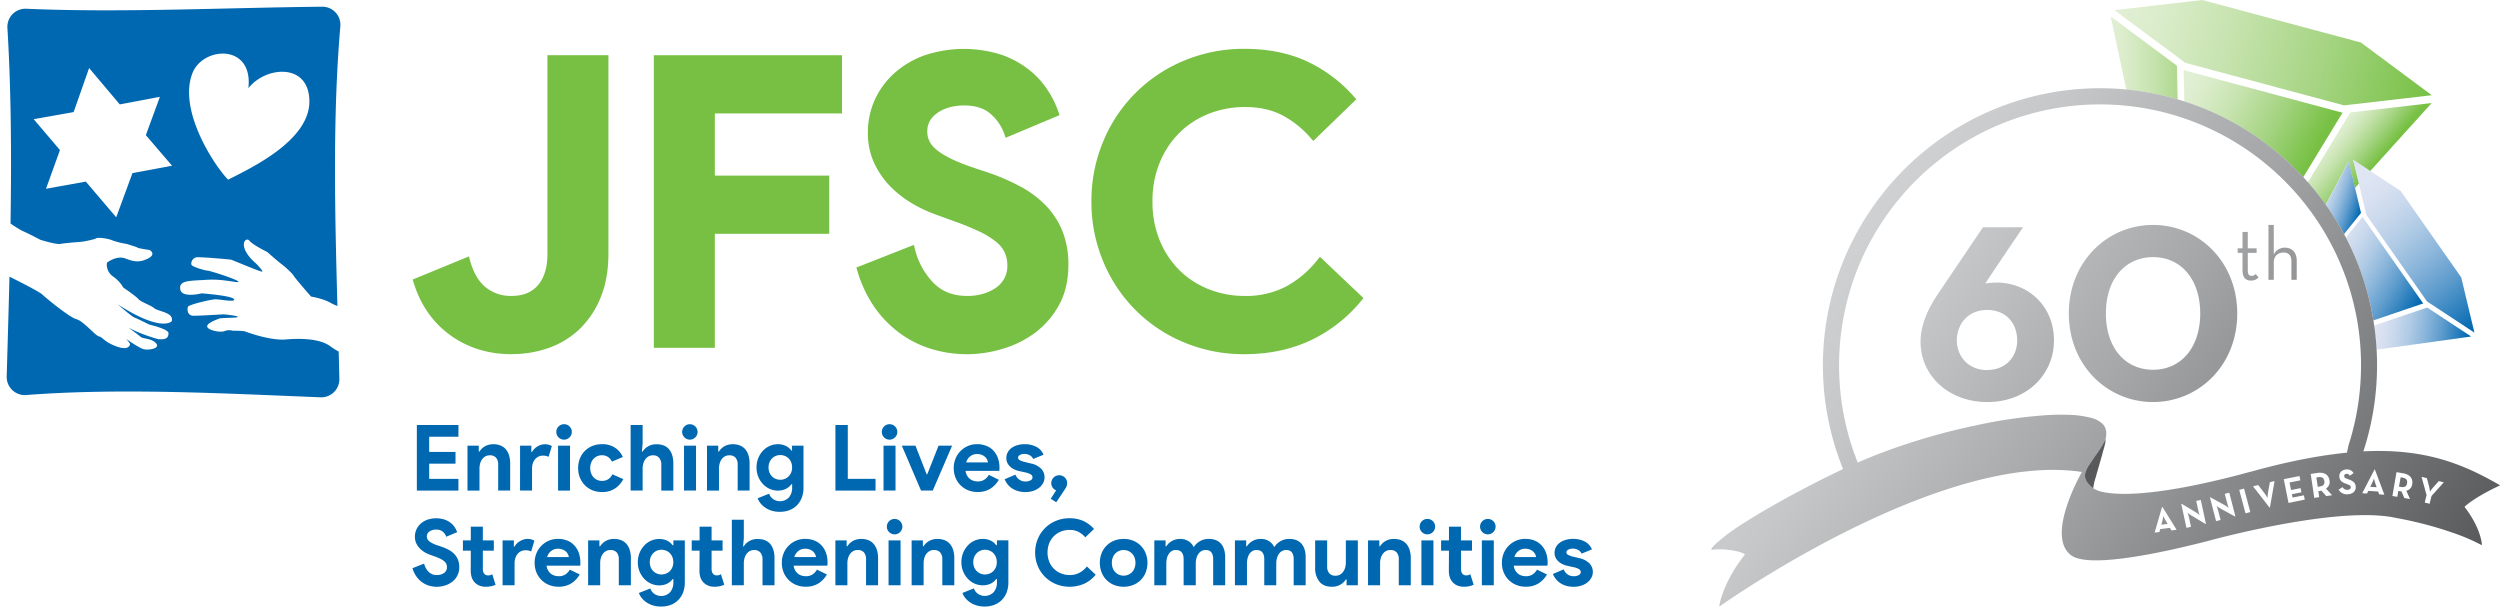 <!--Scalable Vector Graphic-->
<svg id="Layer_1" data-name="Layer 1" xmlns="http://www.w3.org/2000/svg" xmlns:xlink="http://www.w3.org/1999/xlink" viewBox="0 0 1491.18 361.78"><defs><style>.cls-1,.cls-3{fill:#0067b1;}.cls-2{fill:#77c043;}.cls-3{fill-rule:evenodd;}.cls-4{fill:url(#linear-gradient);}.cls-5{fill:url(#New_Gradient_Swatch_1);}.cls-6{fill:url(#New_Gradient_Swatch_2);}.cls-7{fill:url(#New_Gradient_Swatch_2-2);}.cls-8{fill:url(#New_Gradient_Swatch_2-3);}.cls-9{fill:url(#New_Gradient_Swatch_1-2);}.cls-10{fill:url(#New_Gradient_Swatch_1-3);}.cls-11{fill:url(#New_Gradient_Swatch_1-4);}.cls-12{fill:none;}.cls-13{fill:url(#linear-gradient-2);}.cls-14{fill:#58595b;}</style><linearGradient id="linear-gradient" x1="1538.66" y1="332.08" x2="1755.44" y2="332.08" gradientTransform="translate(-147.3 -690.3) rotate(14.16)" gradientUnits="userSpaceOnUse"><stop offset="0" stop-color="#e1efd4"/><stop offset="0.12" stop-color="#daecca"/><stop offset="0.32" stop-color="#c6e3ae"/><stop offset="0.58" stop-color="#a5d482"/><stop offset="0.88" stop-color="#78c145"/><stop offset="0.89" stop-color="#77c043"/></linearGradient><linearGradient id="New_Gradient_Swatch_1" x1="1406.6" y1="106.42" x2="1478.49" y2="194.03" gradientUnits="userSpaceOnUse"><stop offset="0" stop-color="#dfe5f3"/><stop offset="0.11" stop-color="#dae2f1"/><stop offset="0.24" stop-color="#cad9ed"/><stop offset="0.39" stop-color="#b0cbe5"/><stop offset="0.55" stop-color="#8cb6db"/><stop offset="0.72" stop-color="#5e9ccd"/><stop offset="0.89" stop-color="#277dbc"/><stop offset="1" stop-color="#0067b1"/></linearGradient><linearGradient id="New_Gradient_Swatch_2" x1="1258.96" y1="34.6" x2="1329.95" y2="34.6" gradientUnits="userSpaceOnUse"><stop offset="0" stop-color="#e1efd4"/><stop offset="0.13" stop-color="#daecca"/><stop offset="0.36" stop-color="#c6e3ae"/><stop offset="0.65" stop-color="#a5d482"/><stop offset="0.99" stop-color="#78c145"/><stop offset="1" stop-color="#77c043"/></linearGradient><linearGradient id="New_Gradient_Swatch_2-2" x1="1307.18" y1="44.62" x2="1383.43" y2="85.33" xlink:href="#New_Gradient_Swatch_2"/><linearGradient id="New_Gradient_Swatch_2-3" x1="1396.44" y1="73.59" x2="1420.75" y2="93.33" xlink:href="#New_Gradient_Swatch_2"/><linearGradient id="New_Gradient_Swatch_1-2" x1="1382.44" y1="112.21" x2="1409.74" y2="121.34" xlink:href="#New_Gradient_Swatch_1"/><linearGradient id="New_Gradient_Swatch_1-3" x1="1387.31" y1="144.99" x2="1444.44" y2="179.71" xlink:href="#New_Gradient_Swatch_1"/><linearGradient id="New_Gradient_Swatch_1-4" x1="1414.31" y1="193.32" x2="1472.28" y2="201.79" xlink:href="#New_Gradient_Swatch_1"/><linearGradient id="linear-gradient-2" x1="1083.16" y1="151.23" x2="1435.96" y2="393.51" gradientUnits="userSpaceOnUse"><stop offset="0" stop-color="#d1d3d4"/><stop offset="0.16" stop-color="#c5c7c8"/><stop offset="0.44" stop-color="#a6a7a9"/><stop offset="0.81" stop-color="#737476"/><stop offset="1" stop-color="#58595b"/></linearGradient></defs><path class="cls-1" d="M256,260.49v9.07H271.7v7H256v9.07h17.43v7H248.64V253.5h24.81v7Z"/><path class="cls-1" d="M285.57,269.34H286a9.15,9.15,0,0,1,3.39-3.2,9.93,9.93,0,0,1,4.86-1.17,11.07,11.07,0,0,1,4.42.82,8.15,8.15,0,0,1,3.15,2.32,10.28,10.28,0,0,1,1.85,3.61,16.23,16.23,0,0,1,.63,4.67v16.22h-7.15V277.26a6.15,6.15,0,0,0-1.29-4.29,4.85,4.85,0,0,0-3.74-1.39,5.24,5.24,0,0,0-2.6.63,6.15,6.15,0,0,0-1.91,1.69,7.55,7.55,0,0,0-1.2,2.52,11.35,11.35,0,0,0-.41,3.08v13.11h-7.16V265.84h6.72Z"/><path class="cls-1" d="M310.21,265.84h6.72v3.72h.44a6.69,6.69,0,0,1,1.31-1.8,9.4,9.4,0,0,1,1.83-1.43,10,10,0,0,1,2.18-1A7.67,7.67,0,0,1,325,265a8.67,8.67,0,0,1,2.43.3,6.68,6.68,0,0,1,1.72.79l-1.91,6.39a6.88,6.88,0,0,0-1.45-.51,8.26,8.26,0,0,0-1.94-.2,6.19,6.19,0,0,0-2.68.58,6.09,6.09,0,0,0-2.05,1.62,7.77,7.77,0,0,0-1.31,2.45,9.59,9.59,0,0,0-.46,3v13.18h-7.16Z"/><path class="cls-1" d="M336.43,262.24a4.45,4.45,0,0,1-1.77-.36,4.4,4.4,0,0,1-1.48-1,4.64,4.64,0,0,1-1-1.45,4.8,4.8,0,0,1,0-3.6,4.64,4.64,0,0,1,1-1.45,4.4,4.4,0,0,1,1.48-1,4.45,4.45,0,0,1,1.77-.36,4.52,4.52,0,0,1,3.28,1.34,4.54,4.54,0,0,1,0,6.5A4.52,4.52,0,0,1,336.43,262.24Zm-3.55,30.37V265.84H340v26.77Z"/><path class="cls-1" d="M371.78,285.78a15,15,0,0,1-4.89,5.55,13.51,13.51,0,0,1-7.84,2.16,14.93,14.93,0,0,1-5.71-1.07,13.39,13.39,0,0,1-4.48-3,14,14,0,0,1-2.95-4.51,14.89,14.89,0,0,1-1.06-5.71,15.11,15.11,0,0,1,1.06-5.74,13.25,13.25,0,0,1,7.43-7.45,14.93,14.93,0,0,1,5.71-1.07,13.67,13.67,0,0,1,7.81,2.13,12.68,12.68,0,0,1,4.65,5.52L365,275.35a6.94,6.94,0,0,0-2.38-2.81,6.41,6.41,0,0,0-3.63-1,6.56,6.56,0,0,0-2.68.55,6.83,6.83,0,0,0-3.71,3.93,9.41,9.41,0,0,0,0,6.34,6.83,6.83,0,0,0,3.71,3.93,6.56,6.56,0,0,0,2.68.55,6.88,6.88,0,0,0,3.8-1,7.06,7.06,0,0,0,2.48-2.93Z"/><path class="cls-1" d="M376.15,253.5h7.16v11l-.44,4.86h.44a8.84,8.84,0,0,1,3.3-3.14,9.6,9.6,0,0,1,4.84-1.23c3.46,0,6,1,7.67,3.06s2.49,4.83,2.49,8.36v16.22h-7.16V277.26a6.12,6.12,0,0,0-1.31-4.23,4.66,4.66,0,0,0-3.66-1.45,5.35,5.35,0,0,0-2.62.63,5.8,5.8,0,0,0-1.94,1.72,8,8,0,0,0-1.2,2.54,11,11,0,0,0-.41,3.09v13.05h-7.16Z"/><path class="cls-1" d="M411.5,262.24a4.49,4.49,0,0,1-1.78-.36,4.36,4.36,0,0,1-1.47-1,4.67,4.67,0,0,1-1-1.45,4.8,4.8,0,0,1,0-3.6,4.67,4.67,0,0,1,1-1.45,4.36,4.36,0,0,1,1.47-1,4.63,4.63,0,0,1,5,1,4.54,4.54,0,0,1,0,6.5A4.52,4.52,0,0,1,411.5,262.24ZM408,292.61V265.84h7.15v26.77Z"/><path class="cls-1" d="M428.38,269.34h.43a9.15,9.15,0,0,1,3.39-3.2,9.93,9.93,0,0,1,4.86-1.17,11.12,11.12,0,0,1,4.43.82,8.19,8.19,0,0,1,3.14,2.32,10.29,10.29,0,0,1,1.86,3.61,16.6,16.6,0,0,1,.62,4.67v16.22H440V277.26a6.15,6.15,0,0,0-1.29-4.29,4.85,4.85,0,0,0-3.74-1.39,5.18,5.18,0,0,0-2.59.63,6.07,6.07,0,0,0-1.92,1.69,8,8,0,0,0-1.2,2.52,11.35,11.35,0,0,0-.41,3.08v13.11h-7.15V265.84h6.72Z"/><path class="cls-1" d="M465.14,305.29a16,16,0,0,1-5.05-.74,14.28,14.28,0,0,1-3.85-1.91,12.59,12.59,0,0,1-2.73-2.6,10,10,0,0,1-1.59-2.84l6.83-2.73a6.57,6.57,0,0,0,2.51,3.31,7.37,7.37,0,0,0,9.24-1,8.74,8.74,0,0,0,2-6.05v-1.86H472a8.69,8.69,0,0,1-3.31,2.76,10.74,10.74,0,0,1-4.83,1,11.75,11.75,0,0,1-4.68-1,12.18,12.18,0,0,1-4-2.79,14.21,14.21,0,0,1-3.93-10,14.46,14.46,0,0,1,1.09-5.71,14.28,14.28,0,0,1,2.84-4.38,12.18,12.18,0,0,1,4-2.79,11.93,11.93,0,0,1,4.68-1,10.88,10.88,0,0,1,4.83,1,8.87,8.87,0,0,1,3.31,2.76h.43v-2.9h6.83V290.7a16.7,16.7,0,0,1-1,6.09,13,13,0,0,1-2.89,4.59,12.62,12.62,0,0,1-4.45,2.9A15.88,15.88,0,0,1,465.14,305.29Zm.28-19.12a7.16,7.16,0,0,0,2.59-.49,6.55,6.55,0,0,0,2.27-1.42,7.07,7.07,0,0,0,1.58-2.3,7.75,7.75,0,0,0,.6-3.14,8,8,0,0,0-.6-3.17,7.1,7.1,0,0,0-1.58-2.33A6.7,6.7,0,0,0,468,271.9a7.37,7.37,0,0,0-2.59-.48,7.14,7.14,0,0,0-2.57.48,6.31,6.31,0,0,0-2.24,1.45,7.29,7.29,0,0,0-1.59,2.33,8.52,8.52,0,0,0,0,6.28,7,7,0,0,0,1.59,2.3,6.52,6.52,0,0,0,2.24,1.42A6.94,6.94,0,0,0,465.42,286.17Z"/><path class="cls-1" d="M498.3,253.5h7.38v32.12h16.55v7H498.3Z"/><path class="cls-1" d="M530.59,262.24a4.53,4.53,0,0,1-1.78-.36,4.46,4.46,0,0,1-1.47-1,4.67,4.67,0,0,1-1-1.45,4.8,4.8,0,0,1,0-3.6,4.67,4.67,0,0,1,1-1.45,4.46,4.46,0,0,1,1.47-1,4.65,4.65,0,0,1,5.06,1,4.56,4.56,0,0,1,0,6.5A4.54,4.54,0,0,1,530.59,262.24ZM527,292.61V265.84h7.15v26.77Z"/><path class="cls-1" d="M537.91,265.84h8.14l6.66,17.05h.39l6.71-17.05h8.09l-11.53,26.77h-7Z"/><path class="cls-1" d="M595.76,286.17a15,15,0,0,1-5,5.3,13.93,13.93,0,0,1-7.67,2,14.78,14.78,0,0,1-5.66-1.07,13.47,13.47,0,0,1-7.48-7.48,14.89,14.89,0,0,1-1.07-5.71,14.69,14.69,0,0,1,1-5.49,14,14,0,0,1,2.9-4.54,13.86,13.86,0,0,1,4.39-3.08,13.39,13.39,0,0,1,5.6-1.15,14.58,14.58,0,0,1,5.74,1.07,11.64,11.64,0,0,1,4.21,2.95,12.57,12.57,0,0,1,2.56,4.45,17,17,0,0,1,.88,5.57v.66a3.29,3.29,0,0,0-.06.6,3.64,3.64,0,0,0,0,.6H575.93a7.68,7.68,0,0,0,.9,2.81,6.77,6.77,0,0,0,1.7,2,6.58,6.58,0,0,0,2.21,1.15,8.86,8.86,0,0,0,2.46.35,7,7,0,0,0,4.07-1.12,8.23,8.23,0,0,0,2.54-2.81Zm-6.5-10.38a4.8,4.8,0,0,0-.46-1.59,5.74,5.74,0,0,0-1.21-1.64,6.22,6.22,0,0,0-2-1.25,7.26,7.26,0,0,0-2.82-.49,6.52,6.52,0,0,0-4,1.31,7,7,0,0,0-2.46,3.66Z"/><path class="cls-1" d="M611.61,293.49a15.29,15.29,0,0,1-4.68-.66,12.74,12.74,0,0,1-3.55-1.72,11.22,11.22,0,0,1-2.54-2.46,11.69,11.69,0,0,1-1.58-2.81l6.39-2.73a6.89,6.89,0,0,0,2.49,3.08,6.17,6.17,0,0,0,3.47,1,5.92,5.92,0,0,0,3.11-.71,2,2,0,0,0,1.15-1.7,2.07,2.07,0,0,0-1-1.77,9.74,9.74,0,0,0-3.3-1.23l-3.77-.82a13.08,13.08,0,0,1-2.6-.88,10.18,10.18,0,0,1-2.43-1.53,7.6,7.6,0,0,1-1.8-2.24,6.23,6.23,0,0,1-.71-3.06,7.12,7.12,0,0,1,.84-3.49,8,8,0,0,1,2.32-2.6,11.37,11.37,0,0,1,3.47-1.64,15.56,15.56,0,0,1,4.29-.57,15.08,15.08,0,0,1,6.83,1.5,9.34,9.34,0,0,1,4.43,4.78l-6.18,2.52a4.73,4.73,0,0,0-2.24-2.3,6.76,6.76,0,0,0-2.95-.71,5.43,5.43,0,0,0-2.67.63,1.84,1.84,0,0,0-1.15,1.61,1.67,1.67,0,0,0,1,1.48,11.39,11.39,0,0,0,2.6,1l4.1,1a11.94,11.94,0,0,1,6.09,3.14,7.29,7.29,0,0,1,2,5.11,7.07,7.07,0,0,1-.82,3.33,8.85,8.85,0,0,1-2.32,2.82,11.48,11.48,0,0,1-3.6,1.94A14.67,14.67,0,0,1,611.61,293.49Z"/><path class="cls-1" d="M626.74,297.48l3.22-5a4.45,4.45,0,0,1-2.05-1.58,4.72,4.72,0,0,1,.55-6.06,4.64,4.64,0,0,1,3.36-1.37,4.68,4.68,0,0,1,4.7,4.7,4.74,4.74,0,0,1-.33,1.83,10.61,10.61,0,0,1-1,1.83L630,299.61Z"/><path class="cls-1" d="M260.61,350a16.27,16.27,0,0,1-4.81-.71,14.28,14.28,0,0,1-4.21-2.13,15.07,15.07,0,0,1-3.33-3.47,16.88,16.88,0,0,1-2.24-4.78l6.94-2.74a10.52,10.52,0,0,0,2.68,4.89,6.7,6.7,0,0,0,5,1.94,8.08,8.08,0,0,0,2.21-.3,6.72,6.72,0,0,0,1.92-.87,4.32,4.32,0,0,0,1.34-1.45,4.14,4.14,0,0,0,.49-2,4.81,4.81,0,0,0-.39-2,4.57,4.57,0,0,0-1.28-1.64,11.52,11.52,0,0,0-2.35-1.47,35.81,35.81,0,0,0-3.58-1.48l-2.4-.87a18.92,18.92,0,0,1-3.2-1.47,14.16,14.16,0,0,1-2.92-2.24,11.42,11.42,0,0,1-2.16-3.09,9.27,9.27,0,0,1-.84-4,10.26,10.26,0,0,1,3.47-7.78,11.92,11.92,0,0,1,4-2.35,16.49,16.49,0,0,1,10.27-.06,12.57,12.57,0,0,1,3.66,2,11.2,11.2,0,0,1,2.44,2.7,13.18,13.18,0,0,1,1.36,2.79l-6.5,2.73a6.91,6.91,0,0,0-2-2.95,5.67,5.67,0,0,0-4-1.31,6.7,6.7,0,0,0-4,1.12,3.42,3.42,0,0,0-1.59,2.92,3.7,3.7,0,0,0,1.53,3,16.51,16.51,0,0,0,4.87,2.37l2.45.82a28.27,28.27,0,0,1,4.29,1.89,13.16,13.16,0,0,1,3.33,2.54,10.21,10.21,0,0,1,2.13,3.36,11.64,11.64,0,0,1,.74,4.34,10.67,10.67,0,0,1-1.23,5.27,11.22,11.22,0,0,1-3.14,3.64,13.89,13.89,0,0,1-4.31,2.13A16.71,16.71,0,0,1,260.61,350Z"/><path class="cls-1" d="M280.82,328.45h-4.7v-6.12h4.7v-8.19H288v8.19h6.55v6.12H288v10.7a7.57,7.57,0,0,0,.19,1.77,2.81,2.81,0,0,0,.74,1.38,2.69,2.69,0,0,0,2.18.9,4.58,4.58,0,0,0,1.48-.19,4.53,4.53,0,0,0,1-.52l2,6.28a11.37,11.37,0,0,1-2.71.91,15.72,15.72,0,0,1-3.19.3,10,10,0,0,1-3.64-.64,7.85,7.85,0,0,1-2.7-1.76q-2.56-2.5-2.57-7.14Z"/><path class="cls-1" d="M299.78,322.33h6.72v3.72h.43a6.94,6.94,0,0,1,1.32-1.81,9.14,9.14,0,0,1,1.83-1.42,10,10,0,0,1,2.18-1,7.59,7.59,0,0,1,2.32-.37,8.58,8.58,0,0,1,2.43.3,6.38,6.38,0,0,1,1.72.79l-1.91,6.39a7.27,7.27,0,0,0-1.45-.52,8.76,8.76,0,0,0-1.94-.19,6.15,6.15,0,0,0-2.67.58,5.88,5.88,0,0,0-2.05,1.62,7.63,7.63,0,0,0-1.31,2.44,9.65,9.65,0,0,0-.47,3.05V349.1h-7.15Z"/><path class="cls-1" d="M345.78,342.66a15.12,15.12,0,0,1-5,5.3,14,14,0,0,1-7.68,2,14.73,14.73,0,0,1-5.65-1.07,13.53,13.53,0,0,1-7.49-7.48,14.92,14.92,0,0,1-1.06-5.71,14.49,14.49,0,0,1,1-5.49,13.76,13.76,0,0,1,7.29-7.62,13.36,13.36,0,0,1,5.6-1.15,14.62,14.62,0,0,1,5.74,1.06,11.81,11.81,0,0,1,4.2,3,12.72,12.72,0,0,1,2.57,4.46,17.25,17.25,0,0,1,.87,5.57v.65a4.55,4.55,0,0,0,0,.61,2.77,2.77,0,0,0-.06.6H326a7.32,7.32,0,0,0,.9,2.81,6.87,6.87,0,0,0,1.69,2,6.55,6.55,0,0,0,2.21,1.14,8.52,8.52,0,0,0,2.46.36,6.93,6.93,0,0,0,4.07-1.12,8.23,8.23,0,0,0,2.54-2.81Zm-6.5-10.38a4.78,4.78,0,0,0-.47-1.59,5.52,5.52,0,0,0-1.2-1.64,6.21,6.21,0,0,0-2-1.25,7.2,7.2,0,0,0-2.81-.5,6.51,6.51,0,0,0-4,1.32,6.85,6.85,0,0,0-2.46,3.66Z"/><path class="cls-1" d="M357.52,325.83H358a9.15,9.15,0,0,1,3.39-3.2,9.93,9.93,0,0,1,4.86-1.17,11.07,11.07,0,0,1,4.42.82,8,8,0,0,1,3.14,2.32,10.21,10.21,0,0,1,1.86,3.61,16.23,16.23,0,0,1,.63,4.67V349.1H369.1V333.75a6.2,6.2,0,0,0-1.28-4.29,4.83,4.83,0,0,0-3.74-1.39,5.21,5.21,0,0,0-2.6.63,6.15,6.15,0,0,0-1.91,1.69,7.59,7.59,0,0,0-1.2,2.51A11.48,11.48,0,0,0,358,336V349.1H350.8V322.33h6.72Z"/><path class="cls-1" d="M394.29,361.78a16,16,0,0,1-5.06-.74,14.57,14.57,0,0,1-3.85-1.91,13.07,13.07,0,0,1-2.73-2.6,10.12,10.12,0,0,1-1.58-2.84L387.9,351a6.51,6.51,0,0,0,2.51,3.31,7.36,7.36,0,0,0,9.23-1,8.74,8.74,0,0,0,2-6.05v-1.86h-.44a8.74,8.74,0,0,1-3.3,2.76,10.76,10.76,0,0,1-4.84,1,11.7,11.7,0,0,1-4.67-1,12.18,12.18,0,0,1-4-2.79,14.16,14.16,0,0,1-3.94-10,14.6,14.6,0,0,1,1.09-5.71,14.3,14.3,0,0,1,2.85-4.38,12.18,12.18,0,0,1,4-2.79,11.7,11.7,0,0,1,4.67-1,10.89,10.89,0,0,1,4.84,1,8.74,8.74,0,0,1,3.3,2.76h.44v-2.9h6.83v24.86a16.91,16.91,0,0,1-1,6.09,13.18,13.18,0,0,1-2.9,4.59,12.53,12.53,0,0,1-4.45,2.9A15.83,15.83,0,0,1,394.29,361.78Zm.27-19.12a7.17,7.17,0,0,0,2.6-.49,6.51,6.51,0,0,0,2.26-1.42,7,7,0,0,0,1.59-2.3,7.78,7.78,0,0,0,.6-3.14,8,8,0,0,0-.6-3.17,7,7,0,0,0-1.59-2.33,6.51,6.51,0,0,0-2.26-1.42,7.38,7.38,0,0,0-2.6-.48,7.18,7.18,0,0,0-2.57.48,6.49,6.49,0,0,0-2.24,1.45,7.43,7.43,0,0,0-1.58,2.33,8.52,8.52,0,0,0,0,6.28,7.07,7.07,0,0,0,1.58,2.3,6.71,6.71,0,0,0,2.24,1.42A7,7,0,0,0,394.56,342.66Z"/><path class="cls-1" d="M417.29,328.45h-4.7v-6.12h4.7v-8.19h7.15v8.19H431v6.12h-6.56v10.7a8.14,8.14,0,0,0,.19,1.77,2.89,2.89,0,0,0,.74,1.38,2.72,2.72,0,0,0,2.19.9A4.48,4.48,0,0,0,429,343a4.6,4.6,0,0,0,1-.52l2,6.28a11.44,11.44,0,0,1-2.7.91,15.82,15.82,0,0,1-3.2.3,9.87,9.87,0,0,1-3.63-.64,7.8,7.8,0,0,1-2.71-1.76q-2.57-2.5-2.56-7.14Z"/><path class="cls-1" d="M436.52,310h7.15v11l-.43,4.86h.43a8.87,8.87,0,0,1,3.31-3.14,9.59,9.59,0,0,1,4.83-1.23q5.19,0,7.68,3.06c1.66,2,2.48,4.82,2.48,8.36V349.1h-7.15V333.75a6.1,6.1,0,0,0-1.31-4.23,4.69,4.69,0,0,0-3.66-1.45,5.38,5.38,0,0,0-2.63.63,5.9,5.9,0,0,0-1.94,1.72,8.29,8.29,0,0,0-1.2,2.54,11.37,11.37,0,0,0-.41,3.09V349.1h-7.15Z"/><path class="cls-1" d="M493.22,342.66a15,15,0,0,1-5,5.3,13.93,13.93,0,0,1-7.67,2,14.78,14.78,0,0,1-5.66-1.07,13.55,13.55,0,0,1-7.48-7.48,14.93,14.93,0,0,1-1.07-5.71,14.69,14.69,0,0,1,1-5.49,13.85,13.85,0,0,1,7.29-7.62,13.39,13.39,0,0,1,5.6-1.15,14.58,14.58,0,0,1,5.74,1.06,11.76,11.76,0,0,1,4.21,3,12.88,12.88,0,0,1,2.57,4.46,17.25,17.25,0,0,1,.87,5.57v.65a3.4,3.4,0,0,0-.06.61,3.64,3.64,0,0,0-.05.6H473.39a7.68,7.68,0,0,0,.9,2.81,6.9,6.9,0,0,0,1.7,2,6.55,6.55,0,0,0,2.21,1.14,8.52,8.52,0,0,0,2.46.36,7,7,0,0,0,4.07-1.12,8.23,8.23,0,0,0,2.54-2.81Zm-6.5-10.38a4.74,4.74,0,0,0-.46-1.59,5.9,5.9,0,0,0-1.2-1.64,6.21,6.21,0,0,0-2-1.25,7.25,7.25,0,0,0-2.82-.5,6.55,6.55,0,0,0-4,1.32,7,7,0,0,0-2.46,3.66Z"/><path class="cls-1" d="M505,325.83h.44a9,9,0,0,1,3.38-3.2,9.93,9.93,0,0,1,4.86-1.17,11.12,11.12,0,0,1,4.43.82,8.09,8.09,0,0,1,3.14,2.32,10.21,10.21,0,0,1,1.86,3.61,16.23,16.23,0,0,1,.63,4.67V349.1h-7.16V333.75a6.2,6.2,0,0,0-1.28-4.29,4.85,4.85,0,0,0-3.75-1.39,5.18,5.18,0,0,0-2.59.63,5.94,5.94,0,0,0-1.91,1.69,7.59,7.59,0,0,0-1.2,2.51,11.09,11.09,0,0,0-.41,3.09V349.1h-7.16V322.33H505Z"/><path class="cls-1" d="M533.59,318.73a4.45,4.45,0,0,1-1.77-.36,4.4,4.4,0,0,1-1.48-1,4.64,4.64,0,0,1-1-1.45,4.8,4.8,0,0,1,0-3.6,4.64,4.64,0,0,1,1-1.45,4.58,4.58,0,0,1,3.25-1.34,4.52,4.52,0,0,1,3.28,1.34,4.54,4.54,0,0,1,0,6.5A4.52,4.52,0,0,1,533.59,318.73ZM530,349.1V322.33h7.16V349.1Z"/><path class="cls-1" d="M550.47,325.83h.44a9.15,9.15,0,0,1,3.39-3.2,9.93,9.93,0,0,1,4.86-1.17,11.12,11.12,0,0,1,4.43.82,8.09,8.09,0,0,1,3.14,2.32,10,10,0,0,1,1.85,3.61,16.23,16.23,0,0,1,.63,4.67V349.1h-7.15V333.75a6.15,6.15,0,0,0-1.29-4.29,4.82,4.82,0,0,0-3.74-1.39,5.18,5.18,0,0,0-2.59.63,6.07,6.07,0,0,0-1.92,1.69,7.79,7.79,0,0,0-1.2,2.51,11.48,11.48,0,0,0-.41,3.09V349.1h-7.15V322.33h6.71Z"/><path class="cls-1" d="M587.24,361.78a16,16,0,0,1-5-.74,14.28,14.28,0,0,1-3.85-1.91,12.88,12.88,0,0,1-2.74-2.6,10.37,10.37,0,0,1-1.58-2.84l6.83-2.73a6.57,6.57,0,0,0,2.51,3.31,7.36,7.36,0,0,0,9.23-1,8.69,8.69,0,0,0,2-6.05v-1.86h-.44a8.66,8.66,0,0,1-3.3,2.76,10.76,10.76,0,0,1-4.84,1,11.7,11.7,0,0,1-4.67-1,12.18,12.18,0,0,1-4-2.79,14.27,14.27,0,0,1-3.94-10,14.43,14.43,0,0,1,1.1-5.71,14.28,14.28,0,0,1,2.84-4.38,12.18,12.18,0,0,1,4-2.79,11.7,11.7,0,0,1,4.67-1,10.89,10.89,0,0,1,4.84,1,8.66,8.66,0,0,1,3.3,2.76h.44v-2.9h6.83v24.86a16.91,16.91,0,0,1-1,6.09,13.3,13.3,0,0,1-2.89,4.59,12.66,12.66,0,0,1-4.46,2.9A15.83,15.83,0,0,1,587.24,361.78Zm.27-19.12a7.17,7.17,0,0,0,2.6-.49,6.64,6.64,0,0,0,2.27-1.42,7.07,7.07,0,0,0,1.58-2.3,7.78,7.78,0,0,0,.6-3.14,8,8,0,0,0-.6-3.17,7.1,7.1,0,0,0-1.58-2.33,6.64,6.64,0,0,0-2.27-1.42,7.38,7.38,0,0,0-2.6-.48,7.09,7.09,0,0,0-2.56.48,6.31,6.31,0,0,0-2.24,1.45,7.29,7.29,0,0,0-1.59,2.33,8.52,8.52,0,0,0,0,6.28,7,7,0,0,0,1.59,2.3,6.52,6.52,0,0,0,2.24,1.42A6.89,6.89,0,0,0,587.51,342.66Z"/><path class="cls-1" d="M653.56,342.82a19.49,19.49,0,0,1-6.83,5.33,21.78,21.78,0,0,1-16.91.24A19.82,19.82,0,0,1,619,337.6a21.32,21.32,0,0,1,0-16.11,19.82,19.82,0,0,1,10.79-10.79,20.56,20.56,0,0,1,8.12-1.59,19.69,19.69,0,0,1,8.27,1.64,19.29,19.29,0,0,1,6.37,4.75l-5.19,5a13.9,13.9,0,0,0-4-3.22,11.33,11.33,0,0,0-5.38-1.2,13.68,13.68,0,0,0-5.13.95,12.32,12.32,0,0,0-4.18,2.71,12.55,12.55,0,0,0-2.82,4.23,15.44,15.44,0,0,0,0,11.09,12.55,12.55,0,0,0,2.82,4.23,12.32,12.32,0,0,0,4.18,2.71,13.88,13.88,0,0,0,5.13,1,12.3,12.3,0,0,0,5.82-1.33,14.44,14.44,0,0,0,4.51-3.8Z"/><path class="cls-1" d="M670.22,321.46a14.89,14.89,0,0,1,5.71,1.06,13.23,13.23,0,0,1,7.43,7.46,15.9,15.9,0,0,1,0,11.47,13.23,13.23,0,0,1-7.43,7.46,15.77,15.77,0,0,1-11.42,0,13.23,13.23,0,0,1-7.43-7.46,16,16,0,0,1,0-11.47,13.23,13.23,0,0,1,7.43-7.46A14.92,14.92,0,0,1,670.22,321.46Zm0,21.91a7.11,7.11,0,0,0,2.65-.52,6.79,6.79,0,0,0,2.27-1.51,7.07,7.07,0,0,0,1.56-2.4,9.41,9.41,0,0,0,0-6.45,7.27,7.27,0,0,0-1.56-2.4,6.76,6.76,0,0,0-2.27-1.5,6.91,6.91,0,0,0-2.65-.52,6.83,6.83,0,0,0-2.67.52,6.74,6.74,0,0,0-2.24,1.5,7.12,7.12,0,0,0-1.56,2.4,9.41,9.41,0,0,0,0,6.45,6.93,6.93,0,0,0,1.56,2.4,6.76,6.76,0,0,0,2.24,1.51A7,7,0,0,0,670.22,343.37Z"/><path class="cls-1" d="M688.52,322.33h6.72v3.5h.44a9.41,9.41,0,0,1,3.42-3.17,9.64,9.64,0,0,1,4.78-1.2,8.85,8.85,0,0,1,5.13,1.42,8,8,0,0,1,3,3.5,10.92,10.92,0,0,1,3.55-3.47,10.2,10.2,0,0,1,5.57-1.45,10.57,10.57,0,0,1,4.27.79,8,8,0,0,1,3,2.21,9.59,9.59,0,0,1,1.78,3.42,15,15,0,0,1,.6,4.34V349.1h-7.16V333.53q0-5.46-4.48-5.46a5,5,0,0,0-2.51.63,5.57,5.57,0,0,0-1.83,1.69,8.6,8.6,0,0,0-1.15,2.54,12,12,0,0,0-.41,3.17v13H706V333.53q0-5.46-4.7-5.46a4.58,4.58,0,0,0-2.41.63,5.49,5.49,0,0,0-1.74,1.69,8.3,8.3,0,0,0-1.1,2.54,12.87,12.87,0,0,0-.38,3.17v13h-7.16Z"/><path class="cls-1" d="M736.6,322.33h6.72v3.5h.44a9.31,9.31,0,0,1,3.41-3.17,9.67,9.67,0,0,1,4.78-1.2,8.89,8.89,0,0,1,5.14,1.42,8,8,0,0,1,2.95,3.5,10.82,10.82,0,0,1,3.55-3.47,10.18,10.18,0,0,1,5.57-1.45,10.48,10.48,0,0,1,4.26.79,8.1,8.1,0,0,1,3,2.21,9.74,9.74,0,0,1,1.77,3.42,15,15,0,0,1,.6,4.34V349.1h-7.15V333.53c0-3.64-1.5-5.46-4.48-5.46a5,5,0,0,0-2.52.63,5.78,5.78,0,0,0-1.83,1.69,8.34,8.34,0,0,0-1.14,2.54,11.57,11.57,0,0,0-.41,3.17v13h-7.16V333.53q0-5.46-4.7-5.46a4.52,4.52,0,0,0-2.4.63,5.53,5.53,0,0,0-1.75,1.69,8.29,8.29,0,0,0-1.09,2.54,12.41,12.41,0,0,0-.38,3.17v13H736.6Z"/><path class="cls-1" d="M803.19,345.61h-.43a9.12,9.12,0,0,1-3.39,3.19,9.93,9.93,0,0,1-4.86,1.18q-5.09,0-7.57-3.12a12.89,12.89,0,0,1-2.49-8.3V322.33h7.16v15.35A6.13,6.13,0,0,0,792.9,342a4.82,4.82,0,0,0,3.74,1.4,5.18,5.18,0,0,0,2.59-.63,6,6,0,0,0,1.91-1.7,7.71,7.71,0,0,0,1.21-2.51,11.37,11.37,0,0,0,.41-3.09V322.33h7.15V349.1h-6.72Z"/><path class="cls-1" d="M822.75,325.83h.44a9,9,0,0,1,3.38-3.2,10,10,0,0,1,4.87-1.17,11.07,11.07,0,0,1,4.42.82A8,8,0,0,1,839,324.6a10.21,10.21,0,0,1,1.86,3.61,16.23,16.23,0,0,1,.63,4.67V349.1h-7.16V333.75a6.2,6.2,0,0,0-1.28-4.29,4.83,4.83,0,0,0-3.74-1.39,5.21,5.21,0,0,0-2.6.63,6,6,0,0,0-1.91,1.69,7.59,7.59,0,0,0-1.2,2.51,11.09,11.09,0,0,0-.41,3.09V349.1H816V322.33h6.72Z"/><path class="cls-1" d="M851.38,318.73a4.53,4.53,0,0,1-1.78-.36,4.36,4.36,0,0,1-1.47-1,4.67,4.67,0,0,1-1-1.45,4.8,4.8,0,0,1,0-3.6,4.67,4.67,0,0,1,1-1.45,4.54,4.54,0,0,1,1.47-1,4.71,4.71,0,0,1,1.78-.35,4.52,4.52,0,0,1,3.27,1.34,4.54,4.54,0,0,1,0,6.5A4.52,4.52,0,0,1,851.38,318.73Zm-3.55,30.37V322.33H855V349.1Z"/><path class="cls-1" d="M864.27,328.45h-4.7v-6.12h4.7v-8.19h7.16v8.19H878v6.12h-6.55v10.7a7.57,7.57,0,0,0,.19,1.77,2.8,2.8,0,0,0,.73,1.38,2.72,2.72,0,0,0,2.19.9A4.48,4.48,0,0,0,876,343a4.4,4.4,0,0,0,1-.52l2,6.28a11.29,11.29,0,0,1-2.7.91,15.82,15.82,0,0,1-3.2.3,9.91,9.91,0,0,1-3.63-.64,7.76,7.76,0,0,1-2.7-1.76c-1.72-1.67-2.57-4.05-2.57-7.14Z"/><path class="cls-1" d="M887.43,318.73a4.45,4.45,0,0,1-1.77-.36,4.4,4.4,0,0,1-1.48-1,4.48,4.48,0,0,1-1-1.45,4.68,4.68,0,0,1,0-3.6,4.48,4.48,0,0,1,1-1.45,4.58,4.58,0,0,1,3.25-1.34,4.52,4.52,0,0,1,3.28,1.34,4.54,4.54,0,0,1,0,6.5A4.52,4.52,0,0,1,887.43,318.73Zm-3.55,30.37V322.33H891V349.1Z"/><path class="cls-1" d="M922.72,342.66a15,15,0,0,1-5,5.3,13.93,13.93,0,0,1-7.67,2,14.78,14.78,0,0,1-5.66-1.07,13.55,13.55,0,0,1-7.48-7.48,14.93,14.93,0,0,1-1.07-5.71,14.69,14.69,0,0,1,1-5.49,13.85,13.85,0,0,1,7.29-7.62,13.39,13.39,0,0,1,5.6-1.15,14.58,14.58,0,0,1,5.74,1.06,11.76,11.76,0,0,1,4.21,3,12.88,12.88,0,0,1,2.57,4.46,17.25,17.25,0,0,1,.87,5.57v.65a3.4,3.4,0,0,0-.06.61,3.64,3.64,0,0,0-.05.6H902.89a7.68,7.68,0,0,0,.9,2.81,6.9,6.9,0,0,0,1.7,2,6.55,6.55,0,0,0,2.21,1.14,8.52,8.52,0,0,0,2.46.36,7,7,0,0,0,4.07-1.12,8.23,8.23,0,0,0,2.54-2.81Zm-6.5-10.38a4.74,4.74,0,0,0-.46-1.59,5.9,5.9,0,0,0-1.2-1.64,6.21,6.21,0,0,0-2-1.25,7.25,7.25,0,0,0-2.82-.5,6.55,6.55,0,0,0-4,1.32,7,7,0,0,0-2.46,3.66Z"/><path class="cls-1" d="M938.62,350a15.18,15.18,0,0,1-4.67-.66,12.88,12.88,0,0,1-3.55-1.72,11.22,11.22,0,0,1-2.54-2.46,12.09,12.09,0,0,1-1.59-2.81l6.4-2.73a6.81,6.81,0,0,0,2.48,3.08,6.18,6.18,0,0,0,3.47,1,5.8,5.8,0,0,0,3.11-.71,2,2,0,0,0,1.15-1.69,2.11,2.11,0,0,0-1-1.78,10,10,0,0,0-3.31-1.22l-3.77-.82a13.67,13.67,0,0,1-2.59-.88,10,10,0,0,1-2.44-1.53,7.76,7.76,0,0,1-1.8-2.24,6.34,6.34,0,0,1-.71-3.06,7,7,0,0,1,.85-3.49,7.88,7.88,0,0,1,2.32-2.6A11.26,11.26,0,0,1,934,322a15.56,15.56,0,0,1,4.29-.57,15.11,15.11,0,0,1,6.83,1.5,9.28,9.28,0,0,1,4.42,4.78l-6.17,2.51a4.75,4.75,0,0,0-2.24-2.29,6.8,6.8,0,0,0-3-.71,5.5,5.5,0,0,0-2.68.63,1.85,1.85,0,0,0-1.15,1.61,1.64,1.64,0,0,0,1,1.47,10.74,10.74,0,0,0,2.6,1l4.09,1a11.87,11.87,0,0,1,6.09,3.14,7.28,7.28,0,0,1,2,5.11,7.19,7.19,0,0,1-.82,3.33,9,9,0,0,1-2.32,2.82,11.64,11.64,0,0,1-3.61,1.94A14.62,14.62,0,0,1,938.62,350Z"/><path class="cls-2" d="M305.13,211.26c-13.87,0-26.17-3.81-36.57-11.34s-17.75-18.07-21.83-31.3l-.58-1.88,33.55-13.8.64,2.36c1.93,7.13,5.05,12.52,9.28,16a23.62,23.62,0,0,0,15.51,5.21c6.85,0,12-2.09,15.73-6.39s5.66-10.57,5.66-18.56V32.94h36.39v118.4c0,9.74-1.53,18.45-4.56,25.89A54.42,54.42,0,0,1,346,196a51.63,51.63,0,0,1-18.35,11.41,65.56,65.56,0,0,1-22.49,3.81"/><polygon class="cls-2" points="389.99 207.46 389.99 32.94 502.22 32.94 502.22 67.67 426.38 67.67 426.38 104.74 494.62 104.74 494.62 139.46 426.38 139.46 426.38 207.46 389.99 207.46"/><path class="cls-2" d="M576.87,211.26a73,73,0,0,1-21.56-3.18,62.64,62.64,0,0,1-18.95-9.61,66.43,66.43,0,0,1-15-15.59,75.45,75.45,0,0,1-10-21.41l-.57-1.89,34.29-13.5.61,2.35a44.11,44.11,0,0,0,11.1,20.3c5.17,5.25,11.83,7.8,20.34,7.8a33.45,33.45,0,0,0,9-1.22,26.68,26.68,0,0,0,7.7-3.52,16.32,16.32,0,0,0,5.15-5.57,15.57,15.57,0,0,0,1.87-7.75,19,19,0,0,0-1.49-7.69,18,18,0,0,0-5-6.36,48.31,48.31,0,0,0-9.78-6.13A155.22,155.22,0,0,0,569.24,132l-10.46-3.81a81.73,81.73,0,0,1-14.25-6.58,63.29,63.29,0,0,1-13.17-10.09,50.5,50.5,0,0,1-9.81-14,42.41,42.41,0,0,1-3.89-18.4,47.13,47.13,0,0,1,4.11-19.55,48,48,0,0,1,11.7-15.93,54.76,54.76,0,0,1,18-10.64,73.88,73.88,0,0,1,46.17-.24,57,57,0,0,1,16.55,9.15,51.41,51.41,0,0,1,11,12.29,59.3,59.3,0,0,1,6.16,12.59l.64,1.89L599.81,82.19l-.73-2.2A28.15,28.15,0,0,0,591,68.06c-3.77-3.42-9.08-5.15-15.79-5.15-6.48,0-11.91,1.51-16.11,4.48-4,2.85-6,6.43-6,11S555,86.47,559,89.64c4.22,3.39,11.13,6.75,20.52,10l10.68,3.56a126.09,126.09,0,0,1,19,8.36,60.9,60.9,0,0,1,15,11.46,47.11,47.11,0,0,1,9.71,15.32A53.9,53.9,0,0,1,637.26,158c0,9.2-1.89,17.27-5.62,24a51.48,51.48,0,0,1-14.27,16.5,61.82,61.82,0,0,1-19.45,9.6,74.51,74.51,0,0,1-21,3.18"/><path class="cls-2" d="M742.33,211.26a92.1,92.1,0,0,1-36.14-7.06,88.46,88.46,0,0,1-48.09-48.1A91.42,91.42,0,0,1,651,120.2a91.51,91.51,0,0,1,7.07-35.91A88.48,88.48,0,0,1,706.19,36.2a92.14,92.14,0,0,1,36.14-7.07c13.88,0,26.3,2.47,36.92,7.33a86.28,86.28,0,0,1,28.4,21.21L809,59.21,783.33,84.1l-1.49-1.72A58.63,58.63,0,0,0,765,68.84c-6.24-3.3-13.78-5-22.41-5a58.05,58.05,0,0,0-21.55,4,52.35,52.35,0,0,0-17.48,11.3A53.77,53.77,0,0,0,691.78,96.9a60.13,60.13,0,0,0-4.36,23.3,60.13,60.13,0,0,0,4.36,23.3,53.62,53.62,0,0,0,11.76,17.72A52.22,52.22,0,0,0,721,172.53a58,58,0,0,0,21.55,4A51.61,51.61,0,0,0,766.89,171a60.55,60.55,0,0,0,18.94-16l1.46-1.82,26,24.62L812,179.34a87.2,87.2,0,0,1-30.46,23.76c-11.65,5.42-24.83,8.16-39.19,8.16"/><path class="cls-3" d="M192.14,4C133.57,4.6,72,7.68,15.66,5.22A10.78,10.78,0,0,0,4.42,16.65c2.26,37.3,2.47,77,1.86,116.68a76.32,76.32,0,0,0,7,4.37C16.47,139,24,143,24,143s9.57,3,12.05,2.48,13.1-1.3,13.1-1.3,7.2-1.3,8.15-2,6.61-.12,9.68,1.18a46.41,46.41,0,0,0,8.5,2.12s6.26,1.89,6.61,2.24,6,1.3,6.73,1.3,4.49,2.6-.35,5.08-8.15,2.24-13.58.12-11.1,2.48-11.1,2.48a8.5,8.5,0,0,0,3.54,8.14,20.67,20.67,0,0,1,6.26,6.73s7.09,4.73,8.86,6.73,7.2,3.55,9.56,5.55,12,2.48,10.39,7.8c0,0-6,6.84-32.23-10.16,0,0,8.38,7.32,10,7.91s9,4.25,9,4.25,11.33,2.6,11.33,5.08-1.18,4.13-6.26,3.54c0,0-10.25-2.75-17.66-6.92,3.24,2.4,6.82,5.11,7.39,5.62,1.3,1.18,6.73.83,9.21,3.9s-4.6,4.13-7.44,3.42-10.51-6.14-10.51-6.14a21.28,21.28,0,0,1,2.37,3c0,.35-.48,4.25-8,1.53s-8.27-5.55-10.51-6-9.33-9.21-13.46-10.27-18.07-12.52-20.55-14.88c-1.16-1.11-9.73-5.71-19.43-10.51C5.16,185.13,4.54,205.09,4,224.52a10.8,10.8,0,0,0,11.61,11.11c56.5-4.37,118.75-.89,175.59,1.35a10.79,10.79,0,0,0,11.22-11q-.18-8.13-.4-16.28a39.57,39.57,0,0,1-4.62-2.89c-6.26-4.91-18.09-5.1-27-4.33s-22.6-4.13-24-4.71-7.41-.48-7.41-.48a7.57,7.57,0,0,0-5,.19c-2.6,1.06-9.91-.48-10.39-2.6s5.39-4.13,7-4.81,11.36-.29,11.26-1.06-8.56-1.53-8.56-1.53-13.76.86-17.8.86-3.85-4.14-3.37-5.39,13.57-4.33,16.26-4.42,12.51,2,11.16-.1a1.33,1.33,0,0,0-.44-.39c-3.07-1.89-18.8-3.07-18.8-3.07s-11.93,3.08-12.79-2.41,5.58-5,15.87-5.67,19.53,2.4,18.76,1.06-17.13-6.55-18.47-6.55-8.47-2.11-9.33-3.27.38-4.61,3.36-4.71,18.76,1.25,19.92,1.44,18.56,7.8,18.85,7.12-3.56-4.62-3.56-4.62c-12.12-10.48-6.35-16.45-4.23-13.85s10.77,6.83,10.77,6.83,6.16,5.49,8.37,7.12,6.54,5.58,7.41,7.12,10.29,12.31,10.29,12.31,7.31,1.16,11.84,3.85a28.42,28.42,0,0,0,3.89,1.76C199.71,125.85,198.4,69.27,203,15.68A10.78,10.78,0,0,0,192.14,4M79,103.27l-9.68,26.34L51.17,108.32l-23.73,4.27,8.32-23.08L20.09,71.09l23.83-4.23,9.23-26.27L71.44,62.27l23.93-4.51L87,80.61l15.63,18.25Zm57.09,3.92C128,99,106,65.78,114.83,43.52c6.3-15.83,36.3-17.69,33.33,9.1,10.19-13.1,36.09-15.39,36.38,7.57.31,23.79-35.24,40.19-48.49,47"/><polygon class="cls-4" points="1398.15 62.85 1450.5 56.79 1408.2 25.36 1313.55 0 1261.2 6.06 1303.5 37.48 1398.15 62.85"/><polygon class="cls-5" points="1468.06 165.47 1431.9 113.88 1413.83 101.99 1403.6 95.25 1407.01 109.54 1411.47 128.2 1447.63 179.79 1475.93 198.42 1468.06 165.47"/><path class="cls-6" d="M1298.93,59.31l-.46-20.12L1259.06,9.91l-.1,0,9.35,43.58A163.46,163.46,0,0,1,1298.93,59.31Z"/><path class="cls-7" d="M1316.93,65.71a165.65,165.65,0,0,1,52.52,35.41c1.5,1.49,3,3,4.39,4.58l23.41-38.48-94.8-25.4.43,18.7Q1310,62.79,1316.93,65.71Z"/><path class="cls-8" d="M1387.22,122.11l13.69-25.9,0,.05,3.78,15.81,2.28-2.53-3.41-14.29,10.23,6.74,36.64-40.53-48.54,5.62-25.34,41.66A164.41,164.41,0,0,1,1387.22,122.11Z"/><path class="cls-9" d="M1389.63,125.57c3.06,4.54,5.91,9.25,8.51,14.08L1408.28,127l-3.55-14.89L1401,96.26l0-.05-13.69,25.9C1388,123.26,1388.84,124.41,1389.63,125.57Z"/><path class="cls-10" d="M1404.86,153.64a163.47,163.47,0,0,1,10.81,37.47L1445.38,181l-36.22-51.66-9.91,12.38C1401.28,145.65,1403.16,149.61,1404.86,153.64Z"/><path class="cls-11" d="M1417.58,208.56l56.4-7.85-26.23-17.28-31.61,10.71Q1417.17,201.3,1417.58,208.56Z"/><path class="cls-12" d="M1327,294.54l1.52,5.86c.25,1,.84,2.5.84,2.5a19.84,19.84,0,0,0-2.14-1.48l-8.77-4.8-.29.07,3.65,14.12,2.7-.7-1.52-5.86a25.75,25.75,0,0,0-.86-2.5,22,22,0,0,0,2.16,1.48l8.77,4.8.29-.08-3.66-14.11Z"/><ellipse class="cls-12" cx="1284.23" cy="186.97" rx="28.14" ry="33.58"/><path class="cls-12" d="M1352.84,293.58a30.61,30.61,0,0,0-.31,3.44,29.22,29.22,0,0,0-1.86-2.92l-3.71-4.84-3.1.75,9.81,12.63.29-.07,2.75-15.65-2.81.68Z"/><path class="cls-12" d="M1389.46,286.5c-.52-3.49-3.2-5-7.19-4.45l-4,.59,2.12,14.29,2.94-.44-.52-3.55,1-.15a5,5,0,0,0,.83-.19l2.89,3.27,3.4-.51-3.62-4A4.51,4.51,0,0,0,1389.46,286.5Zm-6.06,3.74-.92.14-.84-5.59.93-.14c2.35-.35,3.56.29,3.86,2.3S1385.8,289.88,1383.4,290.24Z"/><rect class="cls-12" x="1337.46" y="291.58" width="2.97" height="14.45" transform="translate(-31.73 356.36) rotate(-14.98)"/><polygon class="cls-12" points="1367.44 296.76 1367.03 294.72 1372.72 293.58 1372.22 291.08 1366.53 292.22 1365.63 287.72 1372.09 286.43 1371.58 283.86 1362.2 285.74 1365.03 299.91 1374.7 297.98 1374.19 295.41 1367.44 296.76"/><path class="cls-12" d="M1310,298.75l1.28,5.92c.21,1,.74,2.54.74,2.54a19.82,19.82,0,0,0-2.07-1.57l-8.57-5.15-.29.06,3.08,14.25,2.72-.59-1.28-5.92a24.62,24.62,0,0,0-.77-2.53,21,21,0,0,0,2.1,1.57l8.57,5.15.29-.07-3.08-14.24Z"/><path class="cls-12" d="M1400.92,285.94l-.76-.28c-1.31-.48-1.88-.81-1.93-1.7a1.29,1.29,0,0,1,1.35-1.35,2,2,0,0,1,2,1.16l2.23-1.61a4.38,4.38,0,0,0-4.36-2.14c-2.65.15-4.25,2-4.12,4.17.14,2.42,1.62,3.49,3.82,4.28l.76.27c1.39.52,2.22.83,2.27,1.85,0,.85-.7,1.51-1.93,1.58a3.24,3.24,0,0,1-3-1.64l-2.34,1.54a5.72,5.72,0,0,0,5.59,2.73c2.82-.16,4.83-1.75,4.68-4.42C1405,287.9,1403.51,286.88,1400.92,285.94Z"/><path class="cls-12" d="M1185.2,184.85c-11.2,0-18,8.32-18,18.15,0,9.38,6.81,17.7,18,17.7,11.64,0,18-8.32,18-17.7C1203.2,193.47,1197.15,184.85,1185.2,184.85Z"/><path class="cls-12" d="M1451.21,290.88a22.71,22.71,0,0,0-1.75,2.39,25.64,25.64,0,0,0-.48-2.94l-1.36-5.13-3.2-.79,3,10.88-1.1,4.46,2.91.72,1.15-4.66,7.31-8.13-3-.73Z"/><path class="cls-12" d="M1433.37,282.29l-3.93-.69L1427,295.84l2.93.51.61-3.54,1,.18a7.89,7.89,0,0,0,.85.08l1.72,4,3.39.59-2.18-4.95a4.51,4.51,0,0,0,3.51-3.94C1439.4,285.3,1437.35,283,1433.37,282.29Zm2.41,6c-.35,2-1.52,2.58-3.91,2.17l-.92-.16,1-5.57.92.16C1435.18,285.26,1436.13,286.24,1435.78,288.25Z"/><path class="cls-12" d="M1289.6,302.4l-4.42,15.28,2.85-.37.46-1.71,5.81-.76.89,1.53,3.1-.4-8.44-13.6Zm.77,5.3s.65,1.5,1.2,2.46l1.36,2.35-3.77.49.71-2.62A24.86,24.86,0,0,0,1290.37,307.7Z"/><path class="cls-12" d="M1416.3,280.06,1409,294.2l2.86.18.78-1.59,5.86.39.57,1.67,3.11.21-5.64-15Zm1.31,10.57-3.8-.25,1.2-2.44a24.09,24.09,0,0,0,1-2.53s.34,1.6.7,2.65Z"/><polygon class="cls-12" points="1367.44 296.76 1367.03 294.72 1372.72 293.58 1372.22 291.08 1366.53 292.22 1365.63 287.72 1372.09 286.43 1371.58 283.86 1362.2 285.74 1365.03 299.91 1374.7 297.98 1374.19 295.41 1367.44 296.76"/><path class="cls-12" d="M1352.84,293.58a30.61,30.61,0,0,0-.31,3.44,29.22,29.22,0,0,0-1.86-2.92l-3.71-4.84-3.1.75,9.81,12.63.29-.07,2.75-15.65-2.81.68Z"/><path class="cls-12" d="M1389.46,286.5c-.52-3.49-3.2-5-7.19-4.45l-4,.59,2.12,14.29,2.94-.44-.52-3.55,1-.15a5,5,0,0,0,.83-.19l2.89,3.27,3.4-.51-3.62-4A4.51,4.51,0,0,0,1389.46,286.5Z"/><path class="cls-12" d="M1400.92,285.94l-.76-.28c-1.31-.48-1.88-.81-1.93-1.7a1.29,1.29,0,0,1,1.35-1.35,2,2,0,0,1,2,1.16l2.23-1.61a4.38,4.38,0,0,0-4.36-2.14c-2.65.15-4.25,2-4.12,4.17.14,2.42,1.62,3.49,3.82,4.28l.76.27c1.39.52,2.22.83,2.27,1.85,0,.85-.7,1.51-1.93,1.58a3.24,3.24,0,0,1-3-1.64l-2.34,1.54a5.72,5.72,0,0,0,5.59,2.73c2.82-.16,4.83-1.75,4.68-4.42C1405,287.9,1403.51,286.88,1400.92,285.94Z"/><path class="cls-12" d="M1310,298.75l1.28,5.92c.21,1,.74,2.54.74,2.54a19.82,19.82,0,0,0-2.07-1.57l-8.57-5.15-.29.06,3.08,14.25,2.72-.59-1.28-5.92a24.62,24.62,0,0,0-.77-2.53,21,21,0,0,0,2.1,1.57l8.57,5.15.29-.07-3.08-14.24Z"/><rect class="cls-12" x="1337.46" y="291.58" width="2.97" height="14.45" transform="translate(-31.73 356.36) rotate(-14.98)"/><path class="cls-12" d="M1327,294.54l1.52,5.86c.25,1,.84,2.5.84,2.5a19.84,19.84,0,0,0-2.14-1.48l-8.77-4.8-.29.07,3.65,14.12,2.7-.7-1.52-5.86a25.75,25.75,0,0,0-.86-2.5,22,22,0,0,0,2.16,1.48l8.77,4.8.29-.08-3.66-14.11Z"/><polygon class="cls-12" points="1289.6 302.4 1285.18 317.68 1288.03 317.31 1288.49 315.6 1294.3 314.84 1295.19 316.37 1298.29 315.97 1289.85 302.37 1289.6 302.4"/><path class="cls-12" d="M1451.21,290.88a22.71,22.71,0,0,0-1.75,2.39,25.64,25.64,0,0,0-.48-2.94l-1.36-5.13-3.2-.79,3,10.88-1.1,4.46,2.91.72,1.15-4.66,7.31-8.13-3-.73Z"/><path class="cls-12" d="M1433.37,282.29l-3.93-.69L1427,295.84l2.93.51.61-3.54,1,.18a7.89,7.89,0,0,0,.85.08l1.72,4,3.39.59-2.18-4.95a4.51,4.51,0,0,0,3.51-3.94C1439.4,285.3,1437.35,283,1433.37,282.29Z"/><polygon class="cls-12" points="1416.3 280.06 1409.01 294.2 1411.87 294.38 1412.65 292.79 1418.51 293.18 1419.08 294.85 1422.19 295.06 1416.55 280.08 1416.3 280.06"/><path class="cls-13" d="M1284.23,134.17C1257,134.17,1234,156,1234,187s23,52.8,50.22,52.8,50.23-21.79,50.23-52.8S1311.47,134.17,1284.23,134.17Zm0,86.38c-16.79,0-28.13-13.31-28.13-33.58s11.34-33.59,28.13-33.59,28.14,13.32,28.14,33.59S1301,220.55,1284.23,220.55Zm-93.59-52a60.56,60.56,0,0,0-6.49.53c.45-.67,3.49-5.26,7.4-11.12l15.13-22.39h-23.91l-27.07,40.09c-6.06,9.08-10.14,18.46-10.14,28.29,0,19.82,16.49,35.86,39.79,35.86,23.75,0,39.78-16.49,39.78-36.77C1225.13,182.43,1209.7,168.51,1190.64,168.51Zm-5.44,52.19c-11.2,0-18-8.32-18-17.7,0-9.83,6.81-18.15,18-18.15,12,0,18,8.62,18,18.15C1203.2,212.38,1196.84,220.7,1185.2,220.7Zm160.26-57.24,1.72,2a6.11,6.11,0,0,1-4.58,1.86c-2.85,0-5-1.63-5-6.07V150.81h-2.9v-2.68h2.9v-9.79h3.13v9.79H1346v2.68h-5.26v10.47c0,2.49.86,3.26,2.22,3.26A3.43,3.43,0,0,0,1345.46,163.46Zm24.48-8V166.9h-3.18V155.84c0-3.31-1.54-5.21-4.67-5.21-3.49,0-5.84,2.22-5.84,5.94V166.9h-3.18V134.17h3.18v17.64a7.13,7.13,0,0,1,6.66-4.08C1367.08,147.73,1369.94,150.58,1369.94,155.48ZM1289.16,313l.71-2.62a24.86,24.86,0,0,0,.5-2.68s.65,1.5,1.2,2.46l1.36,2.35Zm143.68-28.15-.92-.16-1,5.57.92.16c2.39.41,3.56-.16,3.91-2.17S1435.18,285.26,1432.84,284.85ZM1415,287.94l-1.2,2.44,3.8.25-.88-2.57c-.36-1.05-.7-2.65-.7-2.65A24.09,24.09,0,0,1,1415,287.94Zm-32.44-3.29-.93.14.84,5.59.92-.14c2.4-.36,3.33-1.27,3-3.29S1384.92,284.3,1382.57,284.65ZM1470,302.29c8.94,11.64,10.21,20.35,10.39,22.47a.27.27,0,0,1-.4.25,116.56,116.56,0,0,0-16.29-7q-2.37-.82-4.77-1.62a230.47,230.47,0,0,0-25.33-6.62l-6.73-1.29c-35.87-6.37-110.22,14.28-110.22,14.28-26.52,6.82-70.26,16.39-81.14,8.54h0c-15.85-11.49,6.3-49.78,6.3-49.78-79.62-12.16-199.24,68.48-214.59,79.1l-1,.82a3,3,0,0,1-.66.34c.09-2.19,1.21-6.08,3.26-11.09a80.2,80.2,0,0,1,5.45-10.65c2-3.27,4.21-6.22,6.57-9.44-3.14-1.7-6.42-2.18-9.72-2.63a40.35,40.35,0,0,0-10.18,0,1.29,1.29,0,0,1,.42-1.46c1-1.06,2-2.13,3.12-3.08a120.4,120.4,0,0,1,16.6-12.05c13.89-8.75,27.88-16.36,41.92-23.55q8.18-4.19,16.35-8.06l-.11-.25a165,165,0,0,1,16.36-154,165.76,165.76,0,0,1,72.69-59.86,165.19,165.19,0,0,1,181.16,35.41,165.21,165.21,0,0,1,35.41,52.52,165.59,165.59,0,0,1,4.83,115.63c37.11-1.88,59.83,7.75,81.12,20,.51.28.24.38.24.38S1477.13,295.82,1470,302.29ZM1298.29,316l-8.44-13.6-.25,0-4.42,15.28,2.85-.37.46-1.71,5.81-.76.89,1.53Zm17.49-3.56-3.08-14.24-2.72.58,1.28,5.92c.21,1,.74,2.54.74,2.54a19.82,19.82,0,0,0-2.07-1.57l-8.57-5.15-.29.06,3.08,14.25,2.72-.59-1.28-5.92a24.62,24.62,0,0,0-.77-2.53,21,21,0,0,0,2.1,1.57l8.57,5.15Zm17.58-4.46-3.66-14.11-2.69.7,1.52,5.86c.25,1,.84,2.5.84,2.5a19.84,19.84,0,0,0-2.14-1.48l-8.77-4.8-.29.07,3.65,14.12,2.7-.7-1.52-5.86a25.75,25.75,0,0,0-.86-2.5,22,22,0,0,0,2.16,1.48l8.77,4.8Zm8.89-2.55-3.74-14-2.87.77,3.74,14Zm14.46-18.48-2.81.68-1.06,6a30.61,30.61,0,0,0-.31,3.44,29.22,29.22,0,0,0-1.86-2.92l-3.71-4.84-3.1.75,9.81,12.63.29-.07Zm18,11.06-.51-2.57-6.75,1.35-.41-2,5.69-1.14-.5-2.5-5.69,1.14-.9-4.5,6.46-1.29-.51-2.57-9.38,1.88,2.83,14.17Zm16.29-2.62-3.62-4a4.51,4.51,0,0,0,2.09-4.85c-.52-3.49-3.2-5-7.19-4.45l-4,.59,2.12,14.29,2.94-.44-.52-3.55,1-.15a5,5,0,0,0,.83-.19l2.89,3.27Zm14.14-5c-.14-2.48-1.62-3.5-4.21-4.44l-.76-.28c-1.31-.48-1.88-.81-1.93-1.7a1.29,1.29,0,0,1,1.35-1.35,2,2,0,0,1,2,1.16l2.23-1.61a4.38,4.38,0,0,0-4.36-2.14c-2.65.15-4.25,2-4.12,4.17.14,2.42,1.62,3.49,3.82,4.28l.76.27c1.39.52,2.22.83,2.27,1.85,0,.85-.7,1.51-1.93,1.58a3.24,3.24,0,0,1-3-1.64l-2.34,1.54a5.72,5.72,0,0,0,5.59,2.73C1403.27,294.64,1405.28,293.05,1405.13,290.38Zm3.15-72.42a155,155,0,0,0-26.59-87,156.11,156.11,0,0,0-68.49-56.4,155.46,155.46,0,0,0-147.62,14.35,156.11,156.11,0,0,0-56.4,68.49,156.33,156.33,0,0,0-2.84,114l.11-.05a36.73,36.73,0,0,0,1.61,4.56c4.26-1.87,8.52-3.67,12.79-5.29a380.56,380.56,0,0,1,57.52-16.87,290.42,290.42,0,0,1,40.54-6,132.93,132.93,0,0,1,18.16-.2,65.5,65.5,0,0,1,10.7,1.8,15.33,15.33,0,0,1,5.46,2.73c2.56,1.89,3.79,4.95,2.7,9.89h0a67.26,67.26,0,0,1-5.29,8.67c-1.63,2.28-3.18,4.66-4.77,7a15.51,15.51,0,0,0-1.62,3.14,7.08,7.08,0,0,0-.12,5.49,9.68,9.68,0,0,0,1.28,2,17.1,17.1,0,0,0,3.15,3,30.15,30.15,0,0,0,3,1.45c6.89,2.27,27.66,5.06,83.19-9.31l1.43-.38q3.62-1,7.23-1.92l.41-.11c21.83-6,40.22-9.46,56.05-11l1-4.56A155.37,155.37,0,0,0,1408.28,218Zm13.91,77.1-5.64-15-.25,0L1409,294.2l2.86.18.78-1.59,5.86.39.57,1.67Zm11.18-12.77-3.93-.69L1427,295.84l2.93.51.61-3.54,1,.18a7.89,7.89,0,0,0,.85.08l1.72,4,3.39.59-2.18-4.95a4.51,4.51,0,0,0,3.51-3.94C1439.4,285.3,1437.35,283,1433.37,282.29Zm24.28,5.39-3-.73-3.49,3.93a22.71,22.71,0,0,0-1.75,2.39,25.64,25.64,0,0,0-.48-2.94l-1.36-5.13-3.2-.79,3,10.88-1.1,4.46,2.91.72,1.15-4.66Z"/><path class="cls-14" d="M1248.56,291.28a17.1,17.1,0,0,1-3.15-3,9.68,9.68,0,0,1-1.28-2,7.08,7.08,0,0,1,.12-5.49,15.51,15.51,0,0,1,1.62-3.14c1.59-2.35,3.14-4.73,4.77-7a67.26,67.26,0,0,0,5.29-8.67c0,2.59-1,5.2-1.66,7.78-1.34,5-2.87,10-4.25,15A31.28,31.28,0,0,0,1248.56,291.28Z"/></svg>

